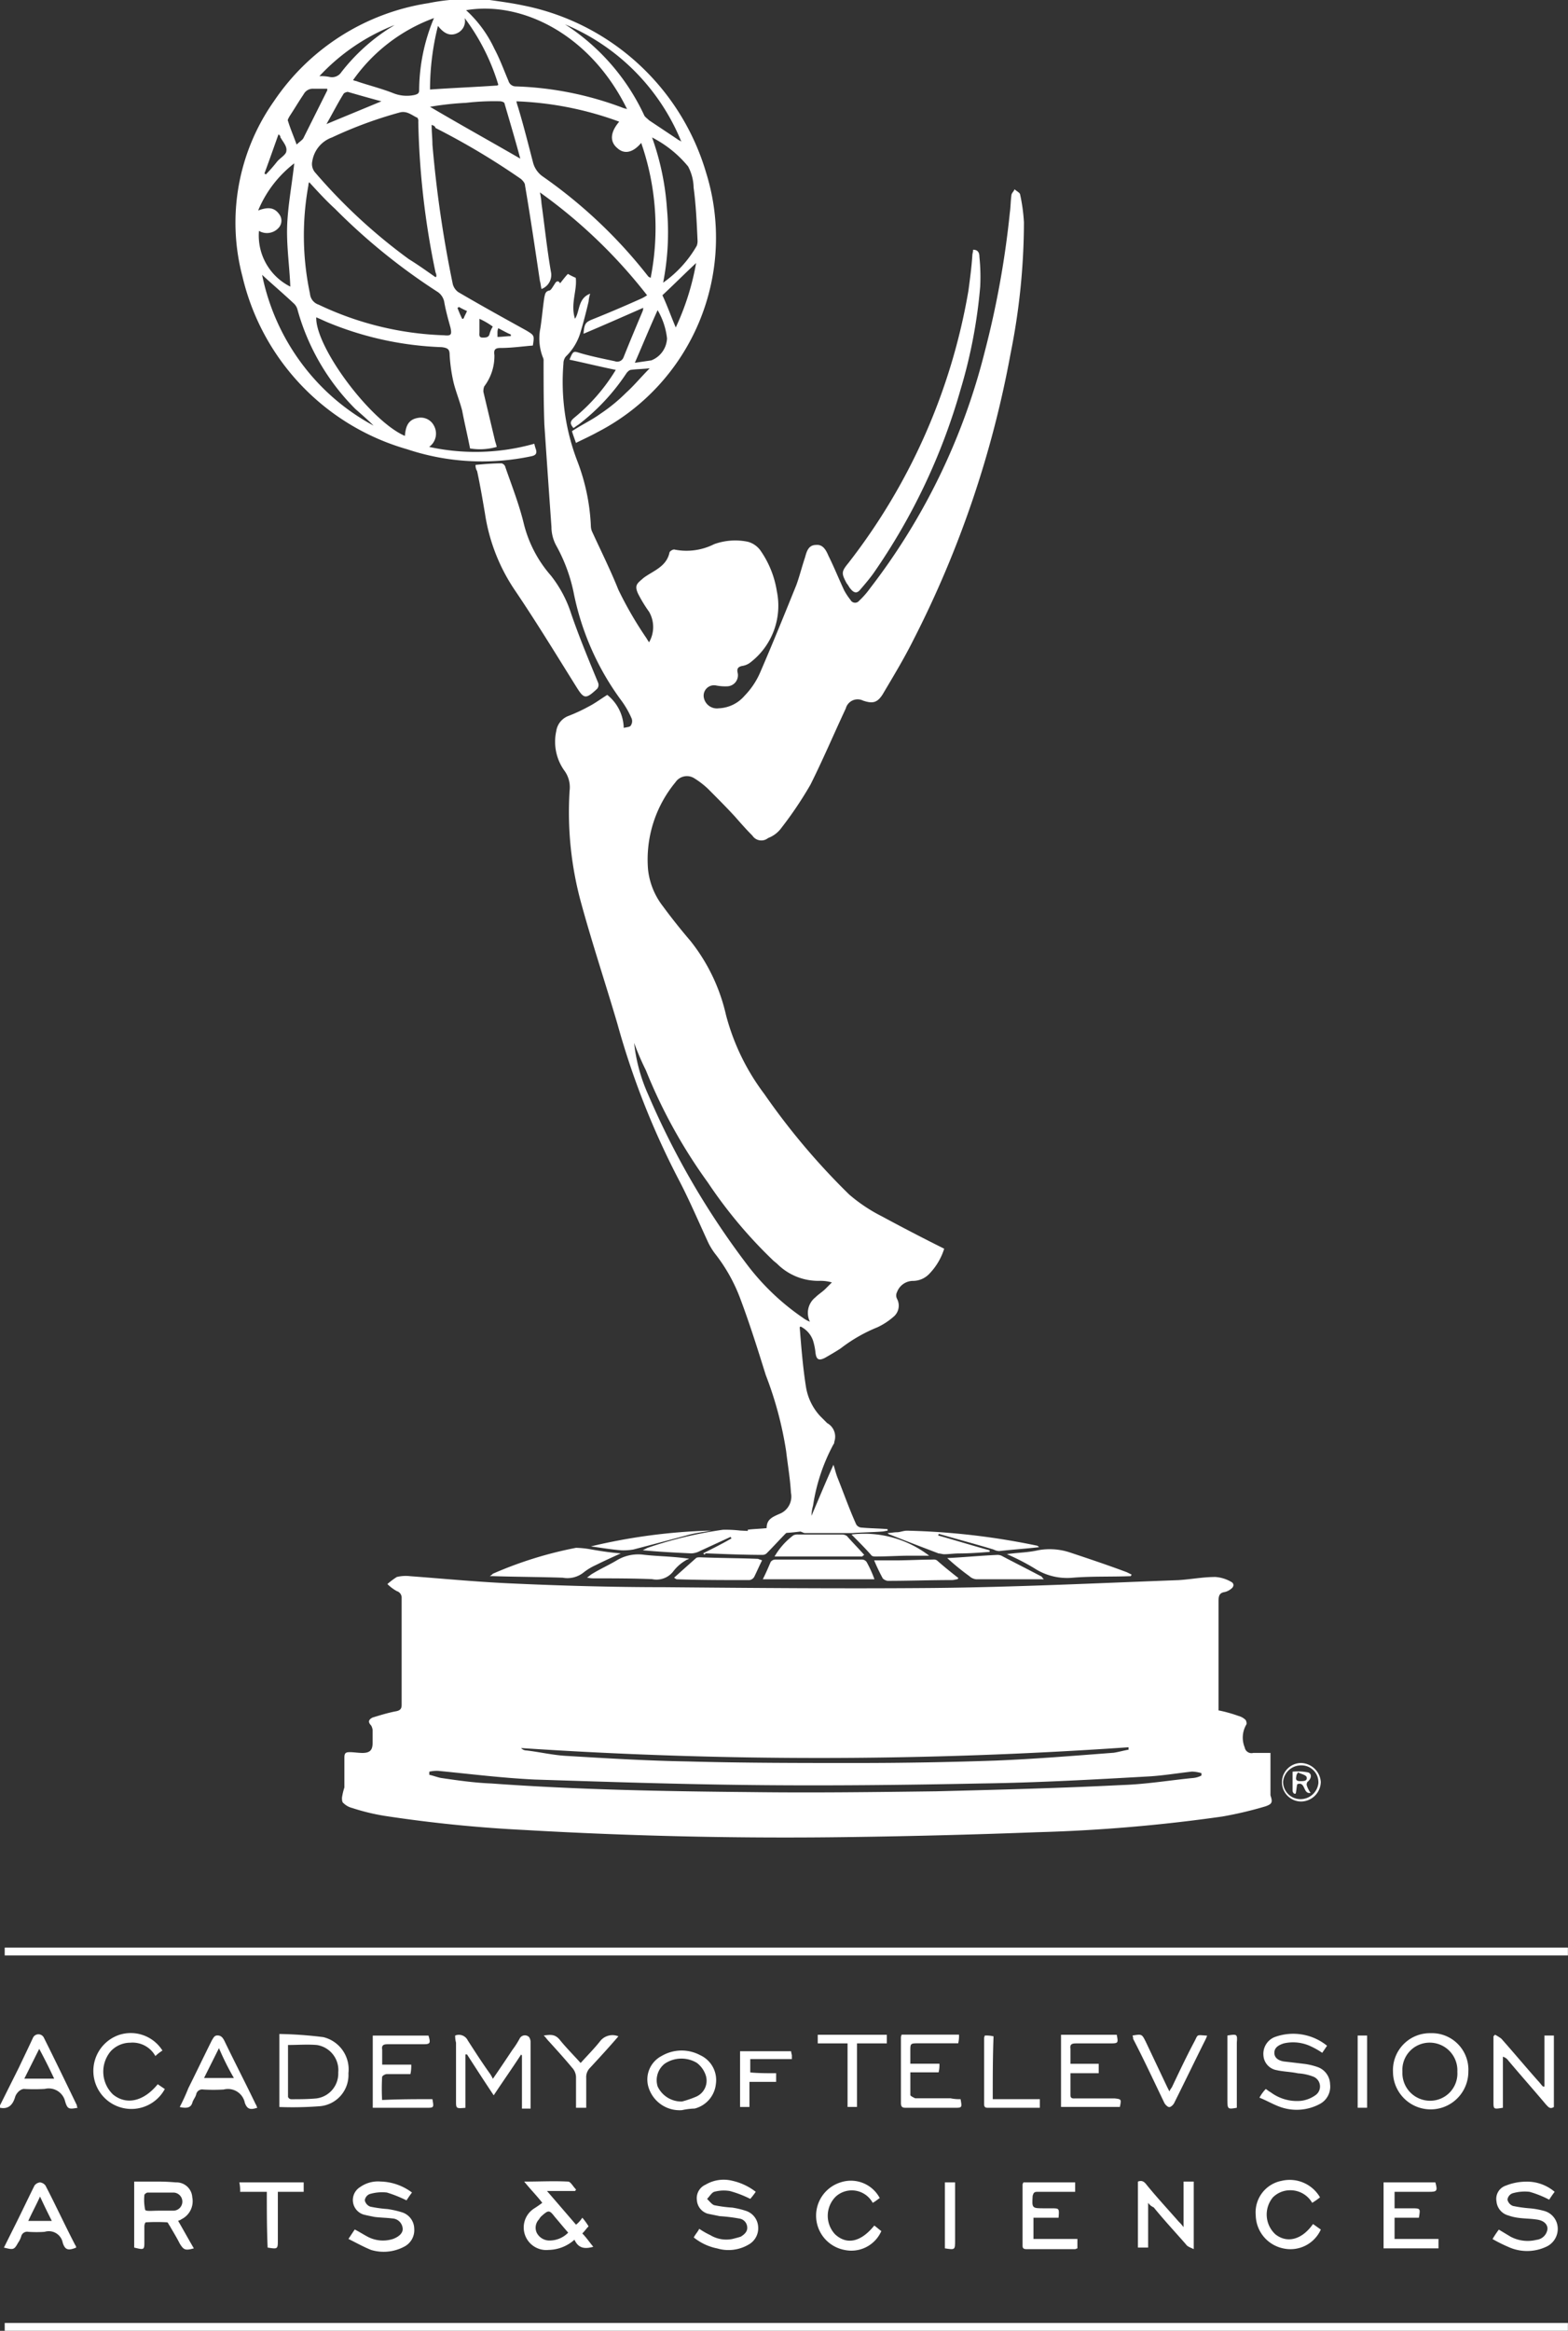 <svg id="Group_48" data-name="Group 48" xmlns="http://www.w3.org/2000/svg" viewBox="0 0 65.2 96.854" width="65.2" height="96.854">
  <rect x="0" y="0" width="65.2" height="96.854" fill="#333333" stroke="none"/>
  <defs>
    <style>
      .cls-1 {
        fill: #fff;
      }
    </style>
  </defs>
  <path id="Path_424" data-name="Path 424" class="cls-1" d="M40.581,0c.457.065.946.131,1.4.228a9.948,9.948,0,0,1,7.6,6.951,9.084,9.084,0,0,1-4.5,10.769c-.294.163-.587.294-.914.457-.065-.2-.131-.359-.163-.489.392-.261.816-.457,1.175-.718a7.044,7.044,0,0,0,1.077-.881c.326-.294.62-.653.979-1.012-.326.033-.555.033-.783.065-.065,0-.163.1-.2.163a8.8,8.8,0,0,1-1.991,2.121c-.065.033-.131.1-.2.131-.131-.163-.163-.261.033-.424a7.761,7.761,0,0,0,1.73-1.991c-.653-.131-1.305-.294-1.925-.424.163-.392.163-.359.489-.261.457.131.946.228,1.4.326a.278.278,0,0,0,.359-.163c.261-.653.522-1.273.783-1.893a.355.355,0,0,0,.033-.163c-.816.359-1.632.718-2.48,1.077.033-.457.1-.489.424-.62.653-.261,1.338-.555,1.991-.848a1.872,1.872,0,0,0,.228-.131A21.412,21.412,0,0,0,42.67,7.995a3.042,3.042,0,0,1,.065.457c.131.946.228,1.893.392,2.839a.622.622,0,0,1-.392.718c-.033-.131-.033-.228-.065-.326-.2-1.338-.392-2.643-.62-3.981,0-.1-.1-.2-.163-.261A30.081,30.081,0,0,0,38.33,5.319c-.033-.1-.1-.1-.163-.131,0,.294.033.555.033.816a48.827,48.827,0,0,0,.848,5.809.6.6,0,0,0,.228.326c.946.555,1.893,1.077,2.839,1.6.326.2.326.2.261.62-.424.033-.881.1-1.338.1-.228,0-.294.065-.261.294a2.086,2.086,0,0,1-.424,1.305.555.555,0,0,0-.033.228l.489,2.056a2.08,2.08,0,0,1,.065.228,2.529,2.529,0,0,1-1.11.065c-.1-.522-.228-1.044-.326-1.566-.1-.392-.261-.783-.359-1.175a6.879,6.879,0,0,1-.163-1.142c0-.228-.065-.294-.326-.326a13.623,13.623,0,0,1-4.7-1.012c-.163-.065-.359-.163-.522-.228-.033,1.24,2.252,4.308,3.687,4.928.033-.392.131-.685.555-.751a.613.613,0,0,1,.653.326.676.676,0,0,1-.2.881,9,9,0,0,0,4.373-.131,2.08,2.08,0,0,0,.065.228c.065.2-.033.261-.2.294a9.858,9.858,0,0,1-5.156-.294A9.794,9.794,0,0,1,30.3,11.487,8.754,8.754,0,0,1,31.607,4.21,9.481,9.481,0,0,1,38.036.131,8.2,8.2,0,0,1,38.917,0Zm1.11,4.21a2.08,2.08,0,0,0,.065.228c.228.751.424,1.534.62,2.284a1.026,1.026,0,0,0,.424.62,20.286,20.286,0,0,1,4.373,4.144c.033.033.065.033.1.065a10.735,10.735,0,0,0-.392-5.613c-.326.392-.685.489-.979.228-.326-.261-.326-.653.065-1.11A13.826,13.826,0,0,0,41.691,4.21Zm-3.361,7.31.033-.033a.294.294,0,0,0-.033-.163,33.512,33.512,0,0,1-.718-6.265.245.245,0,0,0-.033-.163c-.228-.1-.424-.294-.718-.228a17.4,17.4,0,0,0-2.839,1.044,1.254,1.254,0,0,0-.816.979.54.54,0,0,0,.1.457,22.931,22.931,0,0,0,3.916,3.622C37.644,11.03,38,11.291,38.33,11.519ZM33.076,7.571a.247.247,0,0,0-.033.131,11.622,11.622,0,0,0,.065,4.5.523.523,0,0,0,.359.457,13.081,13.081,0,0,0,5.221,1.273c.294.033.326-.033.261-.326-.1-.359-.2-.718-.261-1.077a.65.65,0,0,0-.261-.392A25.441,25.441,0,0,1,34.153,8.68C33.761,8.321,33.435,7.962,33.076,7.571ZM39.6.424a5.069,5.069,0,0,1,1.175,1.6c.228.424.392.881.587,1.338a.313.313,0,0,0,.294.228,13.764,13.764,0,0,1,4.438.881c.065.033.131.033.2.065C44.758,1.4,41.887.033,39.6.424Zm8.191,11.324a4.777,4.777,0,0,0,1.4-1.534.555.555,0,0,0,.033-.228c-.033-.718-.065-1.468-.163-2.186a1.96,1.96,0,0,0-.228-.881,4.7,4.7,0,0,0-1.5-1.207,10.971,10.971,0,0,1,.62,2.97A10.842,10.842,0,0,1,47.793,11.748ZM40.94,3.524a8.9,8.9,0,0,0-1.4-2.774.549.549,0,0,1-.294.62c-.326.163-.587,0-.816-.294A10.844,10.844,0,0,0,38.1,3.72c.914-.065,1.827-.1,2.741-.163A.12.12,0,0,0,40.94,3.524ZM38.264.751A7.112,7.112,0,0,0,34.9,3.329c.065.033.131.033.2.065.489.163,1.012.294,1.5.489a1.514,1.514,0,0,0,.848.065c.131-.033.2-.065.2-.2A7.843,7.843,0,0,1,38.264.751ZM31.118,11.421a9.219,9.219,0,0,0,1.6,3.622,9.086,9.086,0,0,0,3.035,2.643c-.228-.228-.489-.457-.751-.685a9.353,9.353,0,0,1-2.415-4.144.526.526,0,0,0-.131-.228C32,12.2,31.542,11.813,31.118,11.421ZM38.1,4.438c1.273.751,2.513,1.436,3.753,2.154-.2-.751-.424-1.5-.653-2.284,0-.065-.131-.1-.2-.1a10.1,10.1,0,0,0-1.4.065A12.393,12.393,0,0,0,38.1,4.438Zm-5.809,7.473c-.033-.848-.163-1.7-.131-2.545s.2-1.7.294-2.578a4.779,4.779,0,0,0-1.5,1.958c.359-.131.653-.163.881.163a.441.441,0,0,1,0,.522.653.653,0,0,1-.848.163A2.369,2.369,0,0,0,32.293,11.911Zm11.421-10.9A9.03,9.03,0,0,1,47.01,4.8c.033.065.131.131.2.2l1.175.783c.033.033.065.033.163.1A8.931,8.931,0,0,0,43.714,1.012ZM33.826,3.687h-.587a.426.426,0,0,0-.392.228c-.2.294-.392.62-.587.914-.033.065-.1.163-.065.2.1.326.228.62.359.979.131-.131.261-.2.294-.294l.979-1.958Zm15.337,7.244c-.489.457-.946.914-1.4,1.338.2.424.359.881.555,1.338A10.666,10.666,0,0,0,49.164,10.932Zm-1.6,1.958c-.326.718-.62,1.436-.946,2.186l.685-.1a1.03,1.03,0,0,0,.653-.914A2.946,2.946,0,0,0,47.565,12.89ZM33.794,5.156c.783-.326,1.5-.62,2.284-.946-.489-.131-.946-.261-1.4-.392a.345.345,0,0,0-.163.065C34.251,4.308,34.055,4.7,33.794,5.156ZM33.5,3.165a1.724,1.724,0,0,1,.424.033.465.465,0,0,0,.489-.2,7.945,7.945,0,0,1,2.056-1.86c.065-.033.1-.065.163-.1A8.477,8.477,0,0,0,33.5,3.165ZM31.8,5.58c-.2.555-.392,1.11-.587,1.632.033,0,.033.033.065.033a6.534,6.534,0,0,0,.457-.522c.131-.163.392-.294.392-.457.033-.2-.163-.392-.261-.587C31.9,5.678,31.868,5.645,31.8,5.58Zm8.354,7.669V13.8c0,.1-.033.228.131.228.131,0,.261,0,.294-.163a1.159,1.159,0,0,1,.131-.294A3.1,3.1,0,0,0,40.157,13.249Zm.751.751c.2,0,.359-.033.555-.033V13.9c-.163-.065-.326-.163-.522-.261a.437.437,0,0,0-.033.163Zm-1.6-1.24c-.033,0-.033.033-.065.033.065.163.131.326.2.457.033,0,.033,0,.065-.033.033-.1.1-.2.131-.294A3.032,3.032,0,0,1,39.309,12.759Z" transform="translate(-20.219)"/>
  <path id="Path_425" data-name="Path 425" class="cls-1" d="M.6,296.126V295.8h65v.326Z" transform="translate(-0.404 -199.273)"/>
  <path id="Path_426" data-name="Path 426" class="cls-1" d="M65.6,248.326H.6V248h65C65.6,248.1,65.6,248.228,65.6,248.326Z" transform="translate(-0.404 -167.071)"/>
  <path id="Path_427" data-name="Path 427" class="cls-1" d="M0,262l.783-1.566c.2-.424.392-.816.587-1.24a.251.251,0,0,1,.457,0c.457.914.914,1.86,1.371,2.806a.12.12,0,0,0,.033.1c-.359.065-.424.065-.522-.261a.7.7,0,0,0-.848-.522,7.938,7.938,0,0,1-.881,0,.415.415,0,0,0-.228.131.526.526,0,0,0-.131.228c-.1.326-.294.49-.62.424Q0,262.052,0,262Zm1.632-2.35-.62,1.24h1.24C2.056,260.47,1.86,260.078,1.632,259.654Z" transform="translate(0 -174.515)"/>
  <path id="Path_428" data-name="Path 428" class="cls-1" d="M80.051,206.263a5.955,5.955,0,0,1,.816.228.667.667,0,0,1,.294.163c.033.033.065.163.033.2a1.071,1.071,0,0,0-.065.946.286.286,0,0,0,.359.228H82.2v1.762c.1.294.065.359-.2.457a15.978,15.978,0,0,1-1.795.424,67.464,67.464,0,0,1-7.7.653q-3.867.147-7.734.2-6.8.1-13.608-.294a57.4,57.4,0,0,1-5.809-.587,8.9,8.9,0,0,1-1.338-.326.778.778,0,0,1-.359-.2c-.065-.033-.065-.163-.065-.228a2.577,2.577,0,0,1,.1-.424v-1.24c0-.2.065-.228.228-.228s.359.033.522.033c.326,0,.424-.131.424-.424v-.522a.464.464,0,0,0-.065-.2c-.163-.163-.065-.261.065-.326.326-.1.653-.2.979-.261.163-.033.228-.1.228-.261V201.6a.285.285,0,0,0-.2-.294,1.757,1.757,0,0,1-.392-.294,3.062,3.062,0,0,1,.392-.294,1.592,1.592,0,0,1,.555-.033c1.338.1,2.676.228,4.046.294,2.154.1,4.34.163,6.494.163,3.72.033,7.473.065,11.193.033,3.394-.033,6.82-.2,10.214-.326.522-.033,1.012-.131,1.534-.131a1.52,1.52,0,0,1,.653.2c.131.065.131.2,0,.294a.656.656,0,0,1-.261.131c-.228.033-.261.163-.261.392v4.536Zm-32.828,2.545v.131c.163.033.326.1.489.131.685.1,1.371.2,2.088.228,3.59.261,7.179.326,10.8.359,2.578.033,5.123,0,7.7-.033,2.578-.065,5.156-.131,7.734-.261,1.012-.033,1.991-.2,2.97-.294a.958.958,0,0,0,.326-.1v-.1a1.638,1.638,0,0,0-.392-.065c-.587.065-1.175.163-1.762.2-2.317.131-4.634.261-6.983.294-3.2.065-6.4.1-9.594.065-3-.033-6-.131-9.007-.228-1.338-.065-2.643-.228-3.981-.359A1.344,1.344,0,0,0,47.222,208.809Zm29.076-.914v-.1a186.4,186.4,0,0,1-25.258.033.3.3,0,0,0,.228.1c.555.065,1.11.2,1.7.228,1.664.1,3.329.2,4.993.228,2.35.065,4.7.065,7.016.065q2.888,0,5.776-.1c1.632-.065,3.263-.2,4.928-.326C75.874,207.993,76.1,207.928,76.3,207.895Z" transform="translate(-29.372 -135.189)"/>
  <path id="Path_429" data-name="Path 429" class="cls-1" d="M70.872,28.44a1.436,1.436,0,0,0-.065.326c-.1.424-.2.816-.326,1.24a2.292,2.292,0,0,1-.62,1.044.456.456,0,0,0-.1.294,9.2,9.2,0,0,0,.587,4.079,8.526,8.526,0,0,1,.555,2.709.6.6,0,0,0,.065.228c.359.783.751,1.566,1.077,2.382a15.56,15.56,0,0,0,1.175,2.023c.033.065.065.1.1.163a1.267,1.267,0,0,0,0-1.273,5.747,5.747,0,0,1-.457-.751c-.163-.359-.033-.424.228-.653.392-.294.946-.457,1.077-1.044,0-.065.163-.163.228-.131a2.55,2.55,0,0,0,1.632-.228,2.581,2.581,0,0,1,1.4-.1.952.952,0,0,1,.522.359,4.058,4.058,0,0,1,.685,1.7,2.969,2.969,0,0,1-1.077,2.937.724.724,0,0,1-.359.163c-.163.033-.228.1-.2.261a.46.46,0,0,1-.424.587,2.007,2.007,0,0,1-.457-.033.432.432,0,0,0-.522.489.552.552,0,0,0,.62.457,1.486,1.486,0,0,0,1.077-.522,3.213,3.213,0,0,0,.653-.979c.522-1.207,1.012-2.415,1.5-3.622.131-.359.228-.751.359-1.142.065-.228.131-.522.457-.522.294-.033.424.228.522.457.228.457.424.946.653,1.436a2.722,2.722,0,0,0,.261.392.214.214,0,0,0,.359.033,3.493,3.493,0,0,0,.457-.522,26.715,26.715,0,0,0,4.764-9.822,38.257,38.257,0,0,0,1.044-5.776c.033-.228.033-.489.065-.718,0-.1.1-.163.131-.261.065.065.2.131.228.2a7.266,7.266,0,0,1,.163,1.175,27.819,27.819,0,0,1-.555,5.45,43.191,43.191,0,0,1-4.046,11.911c-.392.783-.848,1.534-1.273,2.252-.228.359-.424.392-.816.261a.51.51,0,0,0-.718.326c-.489,1.044-.946,2.121-1.468,3.165a15.7,15.7,0,0,1-1.207,1.795,1.21,1.21,0,0,1-.555.424.444.444,0,0,1-.653-.1c-.261-.261-.489-.522-.718-.783-.359-.392-.751-.783-1.142-1.175a3.562,3.562,0,0,0-.555-.424.572.572,0,0,0-.783.163,5.038,5.038,0,0,0-1.142,3.622,3.01,3.01,0,0,0,.62,1.534c.359.489.751.979,1.142,1.436A7.645,7.645,0,0,1,76.517,58.4a9.383,9.383,0,0,0,1.6,3.3A28.771,28.771,0,0,0,81.64,65.87a6.687,6.687,0,0,0,1.371.914c.783.424,1.6.848,2.382,1.24l.2.1a2.619,2.619,0,0,1-.62,1.044.939.939,0,0,1-.685.294.71.71,0,0,0-.653.457.31.31,0,0,0,0,.294.6.6,0,0,1-.163.751,2.8,2.8,0,0,1-.653.424,6.47,6.47,0,0,0-1.534.881c-.2.131-.424.261-.653.392-.261.131-.359.065-.392-.228a2.6,2.6,0,0,0-.1-.489,1.026,1.026,0,0,0-.522-.587l-.033.033c.065.816.131,1.664.261,2.48a2.338,2.338,0,0,0,.587,1.207l.294.294a.643.643,0,0,1,.294.783.12.12,0,0,1-.033.1,7.809,7.809,0,0,0-.848,2.545,1.653,1.653,0,0,0-.065.424c.294-.685.587-1.4.914-2.121.065.2.1.359.163.522.261.653.489,1.305.783,1.958a.275.275,0,0,0,.228.131c.359.033.718.033,1.077.065v.065c-.065,0-.163.033-.228.033-.424.033-.816.033-1.24.065H79.813c-.065,0-.1-.033-.2-.065a8.171,8.171,0,0,1-2.186,0V79.8c.261-.033.489-.033.783-.065,0-.359.228-.457.522-.587a.774.774,0,0,0,.489-.881c-.033-.587-.131-1.142-.2-1.73a15.114,15.114,0,0,0-.848-3.165c-.326-1.044-.653-2.088-1.044-3.133a6.958,6.958,0,0,0-1.077-1.925,2.979,2.979,0,0,1-.261-.424c-.392-.848-.783-1.762-1.207-2.578a33.129,33.129,0,0,1-2.578-6.527c-.489-1.664-1.044-3.329-1.5-4.993a14.242,14.242,0,0,1-.489-4.7,1.166,1.166,0,0,0-.228-.848,2.063,2.063,0,0,1-.326-1.632.794.794,0,0,1,.489-.62,6.729,6.729,0,0,0,.848-.392c.261-.131.522-.326.783-.489a1.814,1.814,0,0,1,.685,1.371c.131-.033.261-.033.294-.1a.317.317,0,0,0,.033-.294,3.777,3.777,0,0,0-.457-.783,11.229,11.229,0,0,1-1.958-4.471,6.862,6.862,0,0,0-.718-1.925,1.64,1.64,0,0,1-.2-.783c-.1-1.4-.2-2.839-.294-4.242-.033-.881-.033-1.762-.033-2.643a.294.294,0,0,0-.033-.163,2.167,2.167,0,0,1-.1-1.207c.065-.424.1-.848.163-1.273.033-.131.033-.261.228-.294.065-.033.131-.163.2-.261.065-.131.163-.163.228-.033.131-.163.228-.294.326-.392a3.032,3.032,0,0,0,.326.163c.065.522-.228,1.077-.033,1.7C70.447,29.191,70.35,28.636,70.872,28.44ZM72.7,59.572a7.038,7.038,0,0,0,.587,2.154,33.315,33.315,0,0,0,4.177,7.147,9.939,9.939,0,0,0,2.252,2.121,1.174,1.174,0,0,0,.294.163.823.823,0,0,1,.228-1.012c.131-.131.294-.228.424-.359l.261-.261a1.724,1.724,0,0,0-.522-.065,2.415,2.415,0,0,1-1.73-.685c-.065-.065-.163-.131-.228-.2a19.322,19.322,0,0,1-2.676-3.2,21.74,21.74,0,0,1-2.578-4.666A10.915,10.915,0,0,1,72.7,59.572Z" transform="translate(-46.332 -16.236)"/>
  <path id="Path_430" data-name="Path 430" class="cls-1" d="M60.6,59.065c.359-.033.718-.065,1.077-.065a.21.21,0,0,1,.163.163c.261.751.555,1.5.751,2.284a5.156,5.156,0,0,0,1.142,2.219,5.032,5.032,0,0,1,.848,1.6c.326.946.718,1.893,1.11,2.839a.255.255,0,0,1-.033.261c-.489.457-.555.424-.881-.1-.816-1.305-1.632-2.643-2.513-3.949a7.722,7.722,0,0,1-1.273-3.231c-.1-.587-.2-1.175-.326-1.762A.439.439,0,0,1,60.6,59.065Z" transform="translate(-40.825 -39.747)"/>
  <path id="Path_431" data-name="Path 431" class="cls-1" d="M112.815,31.8c.228,0,.261.163.261.294a7.975,7.975,0,0,1,.033,1.24,21.051,21.051,0,0,1-.816,4.275,25.657,25.657,0,0,1-3.622,7.636c-.163.228-.359.457-.555.685-.131.163-.261.131-.392-.033-.065-.065-.1-.163-.163-.228-.228-.424-.228-.489.065-.848A25.355,25.355,0,0,0,112.62,33.5c.065-.489.131-.979.163-1.468C112.783,31.963,112.815,31.9,112.815,31.8Z" transform="translate(-72.351 -21.423)"/>
  <path id="Path_432" data-name="Path 432" class="cls-1" d="M84.413,195.76c.392-.2.783-.392,1.175-.62,0-.033-.033-.033-.033-.065l-1.273.587a.851.851,0,0,1-.359.1c-.685-.033-1.338-.065-2.023-.131l.2-.1a16.861,16.861,0,0,1,3.133-.751,5.286,5.286,0,0,1,.718.033c.587.033,1.142.033,1.73.065H87.9c-.294.294-.555.587-.848.881a.249.249,0,0,1-.163.065c-.783,0-1.566-.033-2.382-.065C84.478,195.825,84.478,195.825,84.413,195.76Z" transform="translate(-55.174 -131.213)"/>
  <path id="Path_433" data-name="Path 433" class="cls-1" d="M58,259.149a.411.411,0,0,1,.522.2c.294.457.587.914.914,1.371a1.419,1.419,0,0,1,.131.228c.294-.424.555-.816.816-1.207a3.588,3.588,0,0,0,.294-.457.244.244,0,0,1,.359-.1c.065.033.1.163.1.228v2.774h-.359v-2.219a.032.032,0,0,1-.033-.033c-.359.555-.751,1.109-1.142,1.7-.392-.587-.751-1.142-1.11-1.7h-.065v2.219c-.392.033-.392.033-.392-.294v-2.415A1.007,1.007,0,0,1,58,259.149Z" transform="translate(-39.073 -174.566)"/>
  <path id="Path_434" data-name="Path 434" class="cls-1" d="M67.85,197.315c-.359.163-.718.326-1.044.489a2.434,2.434,0,0,0-.489.294,1.077,1.077,0,0,1-.881.228c-.979-.033-1.925-.033-2.9-.065H62.4a.451.451,0,0,0,.131-.1,16.333,16.333,0,0,1,3.459-1.077,4,4,0,0,1,.62.065C67,197.217,67.393,197.282,67.85,197.315Z" transform="translate(-42.037 -132.767)"/>
  <path id="Path_435" data-name="Path 435" class="cls-1" d="M69.181,279.271a2.489,2.489,0,0,1,.261.359c-.1.1-.163.2-.261.294.163.163.294.359.457.555-.359.1-.62.065-.783-.294a1.654,1.654,0,0,1-1.077.424.937.937,0,0,1-.587-1.73c.1-.065.2-.131.326-.228-.228-.294-.489-.555-.751-.881.653,0,1.24-.033,1.827,0,.1,0,.2.2.326.326,0,.033-.033.033-.033.065H67.713c.424.489.816.946,1.207,1.4A1.185,1.185,0,0,0,69.181,279.271Zm-.587.62c-.2-.228-.359-.424-.555-.653-.228-.294-.261-.294-.555-.033a.451.451,0,0,0-.1.131.5.5,0,0,0-.1.555.593.593,0,0,0,.489.326A1.082,1.082,0,0,0,68.594,279.891Z" transform="translate(-44.968 -187.117)"/>
  <path id="Path_436" data-name="Path 436" class="cls-1" d="M17.1,280.541V277.8h.816a8.553,8.553,0,0,1,.914.033.657.657,0,0,1,.685.62.832.832,0,0,1-.457.914c-.033.033-.065.033-.131.065.228.392.424.751.653,1.142-.359.1-.424.065-.587-.2-.131-.261-.294-.522-.424-.751-.033-.033-.065-.131-.1-.131a7.938,7.938,0,0,0-.881,0c-.033,0-.065.1-.065.163v.685C17.524,280.639,17.492,280.639,17.1,280.541Zm1.077-1.534H18.7a.376.376,0,1,0,.033-.751H17.655c-.033,0-.131.065-.131.1a1.984,1.984,0,0,0,.033.62c.033.065.326.033.489.033Z" transform="translate(-11.52 -187.147)"/>
  <path id="Path_437" data-name="Path 437" class="cls-1" d="M97.2,199.416c.131-.261.228-.489.326-.718a.233.233,0,0,1,.2-.1h3.59a.233.233,0,0,1,.2.1,4.8,4.8,0,0,1,.326.718Z" transform="translate(-65.481 -133.792)"/>
  <path id="Path_438" data-name="Path 438" class="cls-1" d="M180.633,260.5a1.566,1.566,0,0,1-3.133,0,1.535,1.535,0,0,1,1.566-1.6A1.517,1.517,0,0,1,180.633,260.5Zm-2.741,0a1.151,1.151,0,0,0,1.142,1.207,1.132,1.132,0,0,0,1.142-1.207,1.151,1.151,0,0,0-1.142-1.207A1.132,1.132,0,0,0,177.892,260.5Z" transform="translate(-119.577 -174.414)"/>
  <path id="Path_439" data-name="Path 439" class="cls-1" d="M163.306,259.457l-.2.294a3.26,3.26,0,0,0-.457-.261,1.723,1.723,0,0,0-1.142-.131c-.2.065-.392.163-.392.392s.2.326.392.359c.294.033.555.065.848.1a2.762,2.762,0,0,1,.555.131.776.776,0,0,1,.522.718.813.813,0,0,1-.424.816,2.036,2.036,0,0,1-1.632.131c-.294-.1-.555-.261-.881-.392a1.7,1.7,0,0,1,.261-.359c.065.033.131.1.2.131a1.819,1.819,0,0,0,1.273.359,1.3,1.3,0,0,0,.587-.228.44.44,0,0,0-.1-.783,2.106,2.106,0,0,0-.62-.131c-.294-.065-.587-.065-.881-.131a.663.663,0,0,1-.555-.62.748.748,0,0,1,.457-.751A2.235,2.235,0,0,1,163.306,259.457Z" transform="translate(-108.125 -174.449)"/>
  <path id="Path_440" data-name="Path 440" class="cls-1" d="M35.6,262.035V259a16.617,16.617,0,0,1,1.827.131,1.378,1.378,0,0,1,1.044,1.5A1.3,1.3,0,0,1,37.3,262,14.724,14.724,0,0,1,35.6,262.035Zm.359-2.578v2.154a.146.146,0,0,0,.131.1c.359,0,.685,0,1.044-.033a1.041,1.041,0,0,0,.914-1.077,1.056,1.056,0,0,0-.881-1.142C36.775,259.424,36.383,259.457,35.959,259.457Z" transform="translate(-23.983 -174.481)"/>
  <path id="Path_441" data-name="Path 441" class="cls-1" d="M192.421,261.254v-2.121h.392v2.97c-.163.1-.228,0-.326-.1-.522-.62-1.044-1.207-1.566-1.827a.416.416,0,0,0-.228-.163v2.121c-.392.065-.392.065-.392-.261v-2.709l.065-.065a1.821,1.821,0,0,1,.261.163c.522.587,1.012,1.175,1.534,1.762.065.065.131.163.2.228Z" transform="translate(-128.2 -174.549)"/>
  <path id="Path_442" data-name="Path 442" class="cls-1" d="M192.778,278.216c-.1.131-.163.228-.228.326a4.258,4.258,0,0,0-.816-.326,1.8,1.8,0,0,0-.718.065.324.324,0,0,0-.2.261.365.365,0,0,0,.228.261,5.425,5.425,0,0,0,.718.1,3.3,3.3,0,0,1,.555.1.765.765,0,0,1,.587.685.815.815,0,0,1-.489.816,1.876,1.876,0,0,1-1.566,0,6.087,6.087,0,0,1-.653-.326,4.08,4.08,0,0,1,.261-.392l.489.294a1.518,1.518,0,0,0,1.077.131.514.514,0,0,0,.457-.457c0-.2-.163-.359-.489-.392-.228-.033-.489-.033-.718-.065a1.993,1.993,0,0,1-.424-.1.666.666,0,0,1-.49-.587.579.579,0,0,1,.392-.653,2.273,2.273,0,0,1,.816-.163A1.77,1.77,0,0,1,192.778,278.216Z" transform="translate(-128.133 -187.138)"/>
  <path id="Path_443" data-name="Path 443" class="cls-1" d="M90.978,278.079a3.163,3.163,0,0,1-.228.294,4.533,4.533,0,0,0-.848-.326,1.5,1.5,0,0,0-.653.033c-.1.033-.2.2-.294.294.1.1.2.228.294.261a5.22,5.22,0,0,0,.751.1,3.415,3.415,0,0,1,.555.131.737.737,0,0,1,.522.653.774.774,0,0,1-.392.751,1.652,1.652,0,0,1-1.305.163,2.25,2.25,0,0,1-.979-.457c.065-.13.163-.228.228-.359a3.259,3.259,0,0,0,.457.261,1.288,1.288,0,0,0,.914.163c.131-.033.261-.065.359-.1.163-.1.294-.228.261-.424a.38.38,0,0,0-.326-.326,6.941,6.941,0,0,0-.816-.1l-.489-.1a.629.629,0,0,1-.457-.555.613.613,0,0,1,.359-.653,1.475,1.475,0,0,1,1.11-.163A2.465,2.465,0,0,1,90.978,278.079Z" transform="translate(-59.553 -187.002)"/>
  <path id="Path_444" data-name="Path 444" class="cls-1" d="M44.4,280.182l.261-.392c.2.1.392.228.587.326a1.364,1.364,0,0,0,1.012.065c.261-.1.424-.261.392-.457a.45.45,0,0,0-.424-.392c-.261-.033-.522-.033-.751-.065-.163-.033-.326-.065-.457-.1a.632.632,0,0,1-.131-1.142,1.288,1.288,0,0,1,.848-.228,2.265,2.265,0,0,1,1.305.457c-.1.131-.163.228-.228.326a5.308,5.308,0,0,0-.816-.326,1.8,1.8,0,0,0-.718.065.324.324,0,0,0-.2.261.365.365,0,0,0,.228.261,5.425,5.425,0,0,0,.718.1,3.792,3.792,0,0,1,.587.131.724.724,0,0,1,.522.685.77.77,0,0,1-.424.751,1.821,1.821,0,0,1-1.371.131C45.02,280.509,44.726,280.345,44.4,280.182Z" transform="translate(-29.911 -187.147)"/>
  <path id="Path_445" data-name="Path 445" class="cls-1" d="M133.456,198.38c-.816.033-1.6,0-2.415.065a2.5,2.5,0,0,1-1.6-.392,9.344,9.344,0,0,0-1.142-.587c.457-.065.881-.065,1.305-.163a2.676,2.676,0,0,1,1.338.1c.783.261,1.566.522,2.35.816l.2.1A.1.1,0,0,0,133.456,198.38Z" transform="translate(-86.432 -132.886)"/>
  <path id="Path_446" data-name="Path 446" class="cls-1" d="M145.424,278.628v1.86H145v-2.741c.163-.065.261,0,.359.131.424.522.881,1.012,1.338,1.534a1.655,1.655,0,0,1,.2.228v-1.893h.424v2.806c-.131-.065-.261-.1-.326-.2-.457-.522-.914-1.012-1.338-1.534A.552.552,0,0,1,145.424,278.628Z" transform="translate(-97.683 -187.094)"/>
  <path id="Path_447" data-name="Path 447" class="cls-1" d="M117.28,261.776c.065.359.065.359-.261.359h-1.991c-.131,0-.228,0-.228-.2v-2.708a.247.247,0,0,1,.033-.131h2.382a1.339,1.339,0,0,1-.033.359h-1.632c-.359,0-.359,0-.359.326v.522H116.4a1.223,1.223,0,0,1-.033.359h-1.175v.946c0,.033.131.1.2.131h1.468A1.724,1.724,0,0,0,117.28,261.776Z" transform="translate(-77.338 -174.549)"/>
  <path id="Path_448" data-name="Path 448" class="cls-1" d="M49.98,261.843c.065.359.065.359-.261.359H47.5v-3h2.317c.1.326.065.359-.228.359H48.12c-.163,0-.261.033-.228.228v.62H49.1a1.589,1.589,0,0,1-.033.392h-.979c-.065,0-.2.065-.2.131a9.129,9.129,0,0,0,0,.946C48.61,261.843,49.295,261.843,49.98,261.843Z" transform="translate(-32 -174.616)"/>
  <path id="Path_449" data-name="Path 449" class="cls-1" d="M115.188,195.1c.718.2,1.436.424,2.154.62v.065c-.424.033-.848.065-1.273.065-.2,0-.424.033-.62.033-.065,0-.163-.033-.228-.033-.685-.261-1.371-.522-2.023-.783-.033,0-.065-.033-.1-.065.131,0,.261-.033.392-.033s.261-.065.424-.065a29.586,29.586,0,0,1,5.384.62c.033,0,.065.033.1.065-.555.065-1.11.1-1.664.163a.6.6,0,0,1-.228-.065c-.751-.228-1.5-.424-2.284-.653C115.221,195.063,115.221,195.1,115.188,195.1Z" transform="translate(-76.192 -131.299)"/>
  <path id="Path_450" data-name="Path 450" class="cls-1" d="M137.647,262.1H135.2v-3h2.317c.065.326.065.359-.228.359H135.82c-.163,0-.261.033-.228.228v.62h1.175v.392h-1.175v.914c0,.163.131.131.228.131h1.6C137.713,261.776,137.713,261.776,137.647,262.1Z" transform="translate(-91.081 -174.549)"/>
  <path id="Path_451" data-name="Path 451" class="cls-1" d="M22.9,262.17a8.345,8.345,0,0,0,.359-.783c.326-.653.653-1.338.979-1.991.065-.1.1-.2.228-.2.163,0,.228.1.294.228.424.881.881,1.762,1.305,2.643.033.033.033.1.065.131-.294.1-.424.065-.522-.2a.716.716,0,0,0-.881-.555,7.355,7.355,0,0,1-.848,0,.254.254,0,0,0-.294.2c-.033.131-.131.228-.163.359C23.357,262.2,23.194,262.235,22.9,262.17Zm1.632-2.447-.62,1.24h1.24A10.982,10.982,0,0,1,24.532,259.722Z" transform="translate(-15.427 -174.616)"/>
  <path id="Path_452" data-name="Path 452" class="cls-1" d="M130.333,277.9h2.154v.392H130.92c-.131,0-.163.033-.2.163-.033.522-.033.522.489.522h.294c.326,0,.326,0,.294.392h-1.044v.881h1.827v.392c-.033,0-.065.033-.1.033H130.5c-.1,0-.2,0-.2-.131V278C130.3,277.933,130.333,277.933,130.333,277.9Z" transform="translate(-87.78 -187.214)"/>
  <path id="Path_453" data-name="Path 453" class="cls-1" d="M176.757,278.977h.718c.359,0,.359,0,.294.392h-1.012v.881h1.827v.392H176.3V277.9h2.154c.1.359.065.392-.261.392h-1.436Z" transform="translate(-118.769 -187.214)"/>
  <path id="Path_454" data-name="Path 454" class="cls-1" d="M.5,280.609l.489-.979c.261-.522.522-1.077.783-1.6A.33.33,0,0,1,2,277.9a.33.33,0,0,1,.228.131c.424.816.816,1.664,1.24,2.48a.12.12,0,0,1,.033.1c-.326.131-.457.1-.555-.2a.588.588,0,0,0-.751-.457,4.8,4.8,0,0,1-.685,0,.254.254,0,0,0-.294.2.977.977,0,0,1-.131.261C.924,280.706.892,280.706.5,280.609ZM2.491,279.5c-.163-.326-.326-.653-.489-1.012-.163.359-.326.653-.489,1.012Z" transform="translate(-0.337 -187.214)"/>
  <path id="Path_455" data-name="Path 455" class="cls-1" d="M14.572,261.023l.294.2a1.581,1.581,0,1,1-1.893-2.252,1.559,1.559,0,0,1,1.795.653,1.794,1.794,0,0,0-.294.228,1.086,1.086,0,0,0-1.044-.555,1.112,1.112,0,0,0-.816.359,1.315,1.315,0,0,0,.1,1.795C13.267,261.9,13.985,261.741,14.572,261.023Z" transform="translate(-8.013 -174.416)"/>
  <path id="Path_456" data-name="Path 456" class="cls-1" d="M74.8,198.9c.1-.065.163-.131.228-.163.326-.2.685-.359,1.012-.555a1.733,1.733,0,0,1,1.142-.228c.587.065,1.207.065,1.86.163-.033.033-.1.033-.131.065a1.759,1.759,0,0,0-.522.457.879.879,0,0,1-.881.326c-.816-.033-1.6-.033-2.415-.033A1.263,1.263,0,0,1,74.8,198.9Z" transform="translate(-50.391 -133.346)"/>
  <path id="Path_457" data-name="Path 457" class="cls-1" d="M162.672,278.322a2.822,2.822,0,0,1-.326.228,1.042,1.042,0,0,0-.914-.522,1.012,1.012,0,0,0-.718.294,1.116,1.116,0,0,0,.1,1.534c.489.392,1.109.228,1.566-.424.1.065.228.163.326.228a1.384,1.384,0,0,1-1.566.783A1.432,1.432,0,0,1,160,279.072a1.332,1.332,0,0,1,1.077-1.436A1.456,1.456,0,0,1,162.672,278.322Z" transform="translate(-107.784 -187.015)"/>
  <path id="Path_458" data-name="Path 458" class="cls-1" d="M106.346,278.616a.99.99,0,0,0-1.534-.261,1.123,1.123,0,0,0-.033,1.566c.489.457,1.077.326,1.632-.359.1.065.2.163.294.228a1.36,1.36,0,0,1-1.534.783,1.449,1.449,0,0,1-.163-2.806,1.357,1.357,0,0,1,1.632.653C106.574,278.453,106.476,278.55,106.346,278.616Z" transform="translate(-70.058 -187.081)"/>
  <path id="Path_459" data-name="Path 459" class="cls-1" d="M83.928,263.588a1.35,1.35,0,0,1-1.4-.979,1.1,1.1,0,0,1,.555-1.273,1.641,1.641,0,0,1,1.6-.033,1.137,1.137,0,0,1,.653,1.207,1.177,1.177,0,0,1-.881,1.012A2.857,2.857,0,0,0,83.928,263.588Zm0-.359a4.134,4.134,0,0,0,.587-.2.724.724,0,0,0,.392-.914,1.067,1.067,0,0,0-.359-.49,1.242,1.242,0,0,0-1.338.033.87.87,0,0,0-.294.946A1.088,1.088,0,0,0,83.928,263.229Z" transform="translate(-55.57 -175.904)"/>
  <path id="Path_460" data-name="Path 460" class="cls-1" d="M102.355,196.314H98.7a2.926,2.926,0,0,1,.783-.881.414.414,0,0,1,.2-.033h1.827a.35.35,0,0,1,.2.065c.228.261.489.522.718.783C102.387,196.281,102.355,196.281,102.355,196.314Z" transform="translate(-66.492 -131.636)"/>
  <path id="Path_461" data-name="Path 461" class="cls-1" d="M89.555,198.431c-.131.261-.228.49-.326.685a.268.268,0,0,1-.2.131c-1.012,0-1.991,0-3-.033-.033,0-.033,0-.131-.065.326-.294.62-.555.914-.816.033-.033.131-.033.163-.033.816.033,1.6.033,2.415.065C89.457,198.4,89.522,198.4,89.555,198.431Z" transform="translate(-57.869 -133.589)"/>
  <path id="Path_462" data-name="Path 462" class="cls-1" d="M120.7,198.131c.685-.033,1.371-.1,2.056-.131a.414.414,0,0,1,.2.033c.555.294,1.077.555,1.632.848.033,0,.033.033.131.131h-2.806a.486.486,0,0,1-.294-.131A10.154,10.154,0,0,1,120.7,198.131Z" transform="translate(-81.312 -133.387)"/>
  <path id="Path_463" data-name="Path 463" class="cls-1" d="M114.859,199.416c-.065,0-.131.033-.228.033-.881,0-1.795.033-2.676.033a.372.372,0,0,1-.2-.1,8.172,8.172,0,0,1-.359-.751h.881c.522,0,1.044-.033,1.566-.033a.245.245,0,0,1,.163.033c.294.261.62.522.914.751C114.892,199.351,114.892,199.383,114.859,199.416Z" transform="translate(-75.047 -133.792)"/>
  <path id="Path_464" data-name="Path 464" class="cls-1" d="M144.3,259.13c.392-.065.392-.065.555.261l.881,1.86.1.2a.712.712,0,0,1,.1-.163c.294-.62.587-1.24.914-1.86.2-.359.065-.326.555-.294a1.592,1.592,0,0,1-.1.228c-.424.848-.848,1.73-1.273,2.578-.033.065-.131.163-.2.163s-.163-.1-.2-.163c-.424-.881-.848-1.795-1.305-2.676A.247.247,0,0,0,144.3,259.13Z" transform="translate(-97.211 -174.546)"/>
  <path id="Path_465" data-name="Path 465" class="cls-1" d="M31.642,278.292h-1.11a1.589,1.589,0,0,0-.033-.392h2.676v.392H32.1v1.991c0,.392,0,.392-.424.326C31.642,279.858,31.642,279.107,31.642,278.292Z" transform="translate(-20.547 -187.214)"/>
  <path id="Path_466" data-name="Path 466" class="cls-1" d="M105.44,259.459H104.2V259.1h2.872v.359h-1.24V262.1h-.392Z" transform="translate(-70.197 -174.549)"/>
  <path id="Path_467" data-name="Path 467" class="cls-1" d="M72.4,259.185c-.392.457-.783.881-1.175,1.305a.54.54,0,0,0-.163.424v1.24h-.424v-1.273a.6.6,0,0,0-.163-.392c-.326-.392-.653-.751-.979-1.11-.065-.065-.1-.13-.2-.228.261-.033.457-.065.653.163.261.326.587.653.881.979.294-.326.587-.62.816-.914A.653.653,0,0,1,72.4,259.185Z" transform="translate(-46.686 -174.569)"/>
  <path id="Path_468" data-name="Path 468" class="cls-1" d="M125.759,261.843h1.958v.359H125.6c-.131,0-.2,0-.2-.163v-2.708a.247.247,0,0,1,.033-.131,1.339,1.339,0,0,1,.359.033C125.759,260.081,125.759,260.93,125.759,261.843Z" transform="translate(-84.479 -174.616)"/>
  <path id="Path_469" data-name="Path 469" class="cls-1" d="M95.8,262.114v.359h-1.11v1.044H94.3V261.2h2.121a1.412,1.412,0,0,0,.033.163v.163h-1.73v.555C95.051,262.114,95.442,262.114,95.8,262.114Z" transform="translate(-63.527 -175.964)"/>
  <path id="Path_470" data-name="Path 470" class="cls-1" d="M108.5,195.305a4.443,4.443,0,0,1,3.231.881h-.816c-.457,0-.914.033-1.4.033-.065,0-.163,0-.2-.065C109.055,195.86,108.794,195.6,108.5,195.305Z" transform="translate(-73.094 -131.541)"/>
  <path id="Path_471" data-name="Path 471" class="cls-1" d="M80.293,194.888c-.326.065-.685.1-1.012.2-.751.2-1.468.392-2.219.587a2.471,2.471,0,0,1-.489.033c-.424-.033-.816-.1-1.273-.163A24.09,24.09,0,0,1,80.293,194.888Z" transform="translate(-50.728 -131.287)"/>
  <path id="Path_472" data-name="Path 472" class="cls-1" d="M173.392,262.2H173v-3h.392Z" transform="translate(-116.546 -174.616)"/>
  <path id="Path_473" data-name="Path 473" class="cls-1" d="M120.4,280.641V277.9h.424v2.415C120.824,280.706,120.824,280.706,120.4,280.641Z" transform="translate(-81.11 -187.214)"/>
  <path id="Path_474" data-name="Path 474" class="cls-1" d="M156.4,259.131c.392-.065.424-.065.392.294v2.708c-.359.065-.392.065-.392-.294v-2.709Z" transform="translate(-105.363 -174.548)"/>
  <path id="Path_475" data-name="Path 475" class="cls-1" d="M164.932,225.283a.829.829,0,0,1-.816.816.8.8,0,1,1,0-1.6A.847.847,0,0,1,164.932,225.283Zm-.1.033a.7.7,0,0,0-.718-.718.748.748,0,0,0-.751.685.724.724,0,0,0,.718.718A.748.748,0,0,0,164.834,225.316Z" transform="translate(-110.011 -151.24)"/>
  <path id="Path_476" data-name="Path 476" class="cls-1" d="M165.451,226.464c-.326.065-.2-.49-.555-.359-.033.131-.033.261-.065.392h-.065a.17.17,0,0,1-.065-.131v-.783a2.14,2.14,0,0,1,.653.033c.163.065.131.261-.033.392a.2.2,0,0,0-.033.131A1.021,1.021,0,0,0,165.451,226.464Zm-.522-.848c-.033.033-.033.065-.065.1,0,.1-.1.261.163.261.131,0,.294,0,.261-.163C165.255,225.714,165.059,225.681,164.928,225.616Z" transform="translate(-110.954 -151.964)"/>
</svg>
